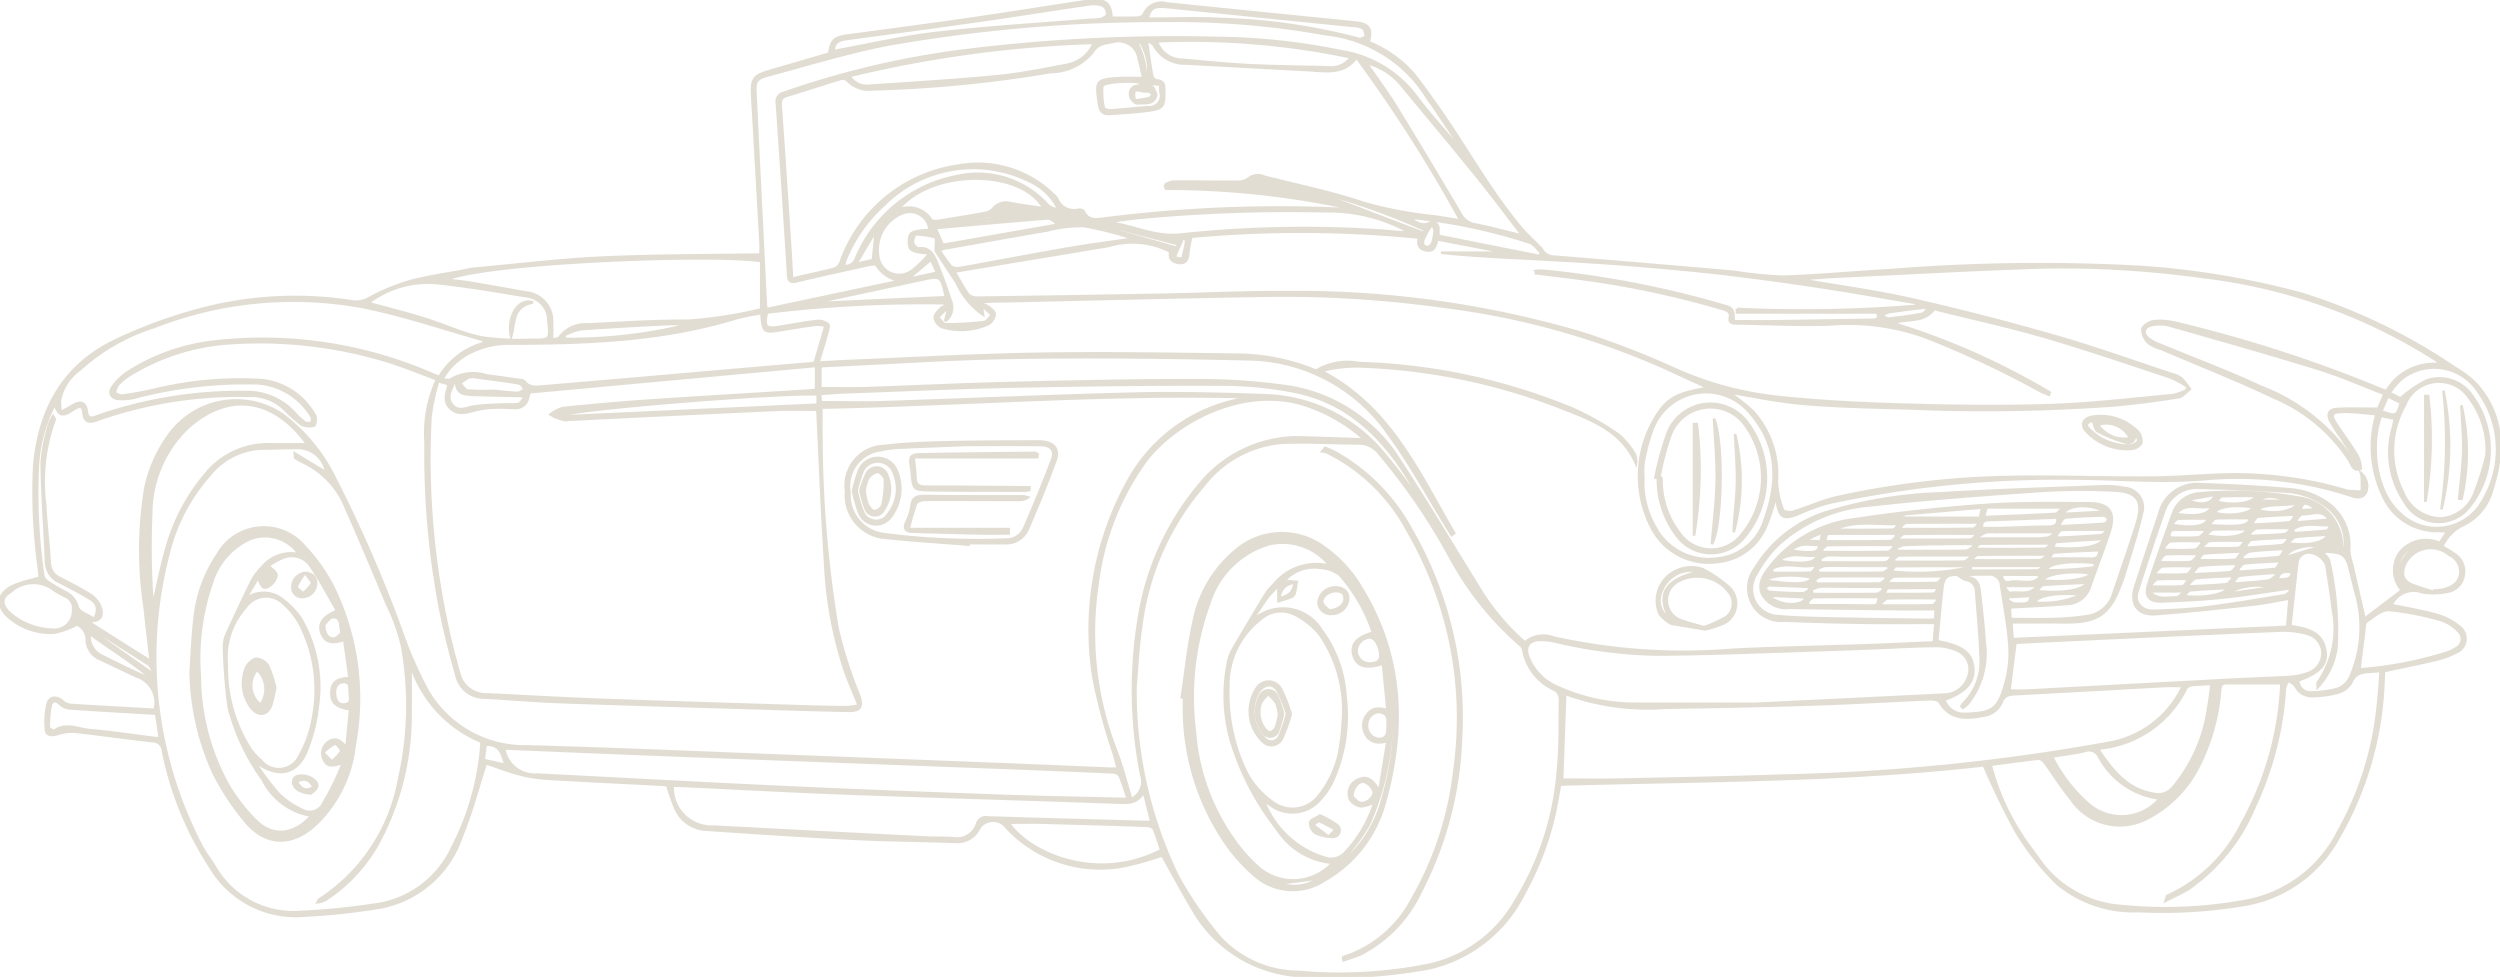 <svg xmlns="http://www.w3.org/2000/svg" xmlns:xlink="http://www.w3.org/1999/xlink" width="145.954" height="57.032" viewBox="0 0 145.954 57.032"><defs><clipPath id="clip-path"><path id="Tracciato_549" data-name="Tracciato 549" d="M0,8.019H145.954V-49.013H0Z" transform="translate(0 49.013)" fill="#e2ddd3" stroke="#e2ddd3" stroke-width="0.15"></path></clipPath></defs><g id="Raggruppa_100" data-name="Raggruppa 100" transform="translate(0 49.013)"><g id="Raggruppa_99" data-name="Raggruppa 99" transform="translate(0 -49.013)" clip-path="url(#clip-path)"><g id="Raggruppa_70" data-name="Raggruppa 70" transform="translate(0 0)"><path id="Tracciato_520" data-name="Tracciato 520" d="M.109,4.808a7.662,7.662,0,0,1,1.152-.362c.122-.036.248-.064.391-.1-.022-.237-.041-.438-.061-.638A32.278,32.278,0,0,1,1.332-2.2C1.615-5.446,3-8.016,5.989-9.473a28.6,28.6,0,0,1,4.724-1.771,21.636,21.636,0,0,1,9.184-.547,1.551,1.551,0,0,0,1-.2,12.57,12.57,0,0,1,2.318-.965c1.034-.285,2.11-.427,3.166-.63a6.5,6.5,0,0,1,.647-.116c2.488-.226,4.973-.531,7.467-.647,3.051-.142,6.111-.126,9.239-.179,0-.185.012-.435,0-.684q-.239-4.275-.484-8.547c-.059-1.025.063-1.21,1.061-1.5q1.721-.5,3.438-1c.1-.783.29-.951,1.091-1.058,2.394-.32,4.787-.635,7.177-.98,2.323-.336,4.638-.716,6.96-1.058.873-.128,1.219.178,1.246,1.005.506,0,1.011.013,1.514-.008a.507.507,0,0,0,.368-.179,1.11,1.11,0,0,1,1.357-.645q5.493.559,10.988,1.107c.8.079,1,.347.788,1.152a6.8,6.8,0,0,1,2.616,1.841c.527.66,1.015,1.351,1.5,2.041,1.64,2.333,3,4.856,4.856,7.04.364.429.824.781,1.166,1.224a.856.856,0,0,0,.7.374q5.226.424,10.449.879a24.767,24.767,0,0,0,2.865.292c2.108-.063,4.212-.271,6.321-.384a108.671,108.671,0,0,1,14.631-.185,48.138,48.138,0,0,1,9.374,1.57A33.8,33.8,0,0,1,142.7-7.887a5.672,5.672,0,0,1,1.268.989c1.571,1.842,1.567,3.941.86,6.111a3.153,3.153,0,0,1-1.738,2.074,2.546,2.546,0,0,0-1.175,1.228c.262.161.5.283.714.445a1.192,1.192,0,0,1,.541,1.223,1.124,1.124,0,0,1-.918.967,4.206,4.206,0,0,1-1.5.043,1.418,1.418,0,0,0-1.8.74c.881.186,1.783.335,2.658.582a3.562,3.562,0,0,1,1.283.667A.863.863,0,0,1,142.7,8.71a4.3,4.3,0,0,1-1.037.394c-1.032.246-2.072.455-3.122.682a.215.215,0,0,0-.03.072c-.013.2-.016.406-.03.607a19.533,19.533,0,0,1-2.641,9.1,7.687,7.687,0,0,1-5.332,3.847,28.466,28.466,0,0,1-6.311.39,6.979,6.979,0,0,1-4.751-1.585,15.423,15.423,0,0,1-2.383-3,43.483,43.483,0,0,1-1.908-3.926c-8.126.927-16.436.892-24.742,1.125-.042.227-.077.41-.109.591a17.541,17.541,0,0,1-2.008,5.8,8.2,8.2,0,0,1-5.521,4.332,30.514,30.514,0,0,1-7.106.465A7.72,7.72,0,0,1,68.9,23.6c-.6-1.014-1.158-2.05-1.717-3.046a18.082,18.082,0,0,1-2.235.625,7.446,7.446,0,0,1-7-2.419.983.983,0,0,0-1.428.166,1.41,1.41,0,0,1-1.429.835c-1.972-.071-3.948-.081-5.919-.18-2.867-.145-5.732-.336-8.6-.531a2.055,2.055,0,0,1-1.8-1.221,13.137,13.137,0,0,1-.478-1.363c-.074-.009-.19-.033-.3-.04-2.26-.118-4.519-.222-6.778-.358a7.874,7.874,0,0,1-1.586-.259c-.687-.185-1.352-.446-1.93-.641-.486,1.5-.848,2.922-1.41,4.265a6.218,6.218,0,0,1-4.729,4.155,39.634,39.634,0,0,1-4.421.478,5.8,5.8,0,0,1-5.521-2.815,19.279,19.279,0,0,1-2.773-6.8.6.6,0,0,0-.612-.57c-1.528-.166-3.049-.391-4.576-.556a2.768,2.768,0,0,0-1,.149c-.3.084-.614.08-.641-.253a4.643,4.643,0,0,1,.1-1.534c.111-.42.56-.432.883-.122a.812.812,0,0,0,.461.2c1.078.077,2.157.13,3.236.192.569.033,1.138.067,1.667.1A1.611,1.611,0,0,0,7.3,10.1c-.687-.322-1.37-.653-2.056-.977A1.257,1.257,0,0,1,4.4,8.016a.982.982,0,0,0-.576-.947,4.956,4.956,0,0,1-1.328.482A3.733,3.733,0,0,1-.132,6.665c-.792-.676-.7-1.4.241-1.857m8.2-15.1A11.663,11.663,0,0,0,3.994-7.811,2.829,2.829,0,0,0,2.829-5.982a6.594,6.594,0,0,0,.044.662c.293-.164.506-.277.712-.4.461-.273.744-.168.813.353.054.391.206.426.546.3A25.451,25.451,0,0,1,14-6.494a3.765,3.765,0,0,1,2.636,1.325,3.571,3.571,0,0,0,.532.463c.09.057.248,0,.376,0-.007-.122.035-.282-.027-.364a4,4,0,0,0-3.089-1.939,25.507,25.507,0,0,0-7.27.839,3.093,3.093,0,0,1-.9.071c-.408-.026-.6-.334-.375-.667a3.108,3.108,0,0,1,.881-.875,11.761,11.761,0,0,1,4.912-1.785A24.858,24.858,0,0,1,24.59-7.538l.383.159a4.383,4.383,0,0,1,2.586-1.975c0-.059,0-.119,0-.178-2.317-.648-4.606-1.434-6.957-1.913A22.251,22.251,0,0,0,8.308-10.29M80.262-2.748c.74.872,1.4,1.807,2.1,2.714C80.689-3.1,78.623-5.749,74.979-6.506a21.524,21.524,0,0,0-4.267-.429c-4.049-.02-8.1.033-12.149.115-3.288.067-6.576.218-9.863.336-.485.016-.97.059-1.494.092.024.219.043.4.054.489,1.269,0,2.5.034,3.726-.006,4.876-.158,9.75-.379,14.627-.5,2.546-.059,5.1.008,7.644.1a9.363,9.363,0,0,1,7.006,3.561m-13.987.2A15.455,15.455,0,0,0,63.41,4.709a18.953,18.953,0,0,0,1.146,9.883c.319.861.542,1.758.82,2.677a1.152,1.152,0,0,0,.579-1.431,25.792,25.792,0,0,1-.094-9.364,15.909,15.909,0,0,1,3.47-7.54,7.421,7.421,0,0,1,6.132-2.782c1.154.038,2.31.074,3.522.114a9.594,9.594,0,0,0-3.017-1.845c-3.63-1.468-7.808.639-9.693,3.035M47.066-5.257c0-.065-.015-.13-.024-.212-.733,0-1.452-.027-2.168,0-3.421.151-6.842.32-10.263.483-.794.037-1.586.107-2.378.1a2.3,2.3,0,0,1-.76-.31,2.261,2.261,0,0,1,.714-.368c1.663-.169,3.329-.321,5-.434,3.184-.215,6.37-.4,9.556-.6a1.649,1.649,0,0,0,.237-.048V-8.025L30.258-6.488c-.008.024-.056.164-.094.306a.729.729,0,0,1-.806.61c-.439-.015-.88-.037-1.317-.01a5.291,5.291,0,0,0-1.088.175c-.474.128-.934.239-1.332-.148-.376-.365-.255-.8-.13-1.233.013-.047.015-.1.027-.17l-.606-.182a14,14,0,0,0-.447,2.081,46.083,46.083,0,0,0,.983,12.23c.191.924.435,1.837.69,2.745a1.616,1.616,0,0,0,1.651,1.236c2.192.1,4.383.235,6.577.314,3.949.144,7.9.259,11.848.383.845.026,1.688.044,2.533.05a5.3,5.3,0,0,0,.721-.1c-.3-.756-.6-1.416-.834-2.1a23.213,23.213,0,0,1-1.128-6.207c-.187-2.915-.3-5.834-.44-8.752M29.09-9.328a5.051,5.051,0,0,0-2.249.5,3.871,3.871,0,0,0-1.7,1.6c.235,0,.418.057.506-.009a2.569,2.569,0,0,1,2.088-.235q.9.119,1.8.251c.148.022.354.024.425.118.278.363.655.308,1.012.278q4.795-.4,9.586-.825,3.051-.264,6.1-.521c.1-.009.194-.023.234-.028l.635-2.164A1.955,1.955,0,0,0,47-10.434c-.685.088-1.368.2-2.051.315-1.037.171-1.081.138-1.162-.981a13.037,13.037,0,0,0-1.417.275c-4.333,1.344-8.8,1.488-13.283,1.5M39.624-10.46c-.488,0-.976-.021-1.464,0-1.649.085-3.3.169-4.945.294a3.548,3.548,0,0,0-.941.354l.059.211a28.758,28.758,0,0,0,7.291-.862M27.165-6.328c-.2,0-.4-.017-.6-.04-.474-.052-.624-.367-.59-.823-.063.045-.1.058-.113.084-.162.431-.492.876-.151,1.325.377.493.862.19,1.342.116a18.25,18.25,0,0,1,2.16-.109c.5-.016.5-.009.746-.488-.96-.022-1.876-.042-2.79-.066m2.812-.337c-.112-.116-.209-.313-.337-.335-.826-.141-1.659-.246-2.491-.356a.927.927,0,0,0-.448,0,2.78,2.78,0,0,0-.506.348c.144.147.275.4.433.42a13.337,13.337,0,0,0,1.538.021c.37.035.872.1,1.373.12.144,0,.292-.14.439-.215m17.089.31c-1.63-.152-14.727.859-15.241,1.292l15.241-.7ZM20.831-11.7c1.139.314,2.231.586,3.3.919,1.109.344,2.177.853,3.306,1.09a15.416,15.416,0,0,0,2.911.141c1.119.019,1.121,0,1-1.117a1.412,1.412,0,0,0-1.216-1.415c-1.713-.28-3.426-.577-5.149-.764A5.709,5.709,0,0,0,20.831-11.7m4.563-1.36c.535.069.97.108,1.4.18q1.621.272,3.238.568a1.67,1.67,0,0,1,1.531,1.769c.01.3,0,.606,0,1,.183-.063.378-.069.441-.162a1.885,1.885,0,0,1,1.642-.742c1.955-.093,3.911-.227,5.867-.214a26.284,26.284,0,0,0,4.262-.661v-2.825c-2.875-.439-16.011.081-18.384,1.083M63.748-29.046a1.517,1.517,0,0,0-.783-.094c-2.088.3-4.17.638-6.258.937-2.64.377-5.284.73-7.927,1.089-.435.058-.781.192-.784.707,2.027-.365,3.988-.826,5.974-1.054,2.984-.341,5.986-.52,8.98-.767a3.773,3.773,0,0,0,.653-.052c.147-.04.369-.177.372-.277a.6.6,0,0,0-.227-.489m15.15,1.3a1.431,1.431,0,0,0-.631-.136q-5.435-.553-10.872-1.1c-.66-.067-.948.07-1.051.689,1.472,0,2.89-.07,4.3.015a35.782,35.782,0,0,1,8.039,1.159c.114.034.271-.08.408-.126-.061-.172-.072-.418-.194-.5m4.159,4.642c-.132-.2-.286-.378-.407-.581a7.934,7.934,0,0,0-5.882-3.7,49.508,49.508,0,0,0-9.372-.789,91.877,91.877,0,0,0-16.321,1.407c-2.326.468-4.608,1.16-6.9,1.78-.7.19-.771.354-.738,1.053q.3,6.194.611,12.39a1.391,1.391,0,0,0,.047.2l7.854-1.666a1.837,1.837,0,0,1-1.434-.895c-.036-.065-.27-.057-.4-.029-1.417.311-2.833.62-4.245.959-.377.09-.5.027-.525-.382q-.307-5.006-.656-10.007a.51.51,0,0,1,.4-.6A51.22,51.22,0,0,1,55.25-26.394a99.408,99.408,0,0,1,15.213-.777,37.563,37.563,0,0,1,7.189.778,6.754,6.754,0,0,1,4.322,2.572c.763,1.038,1.649,1.985,2.48,2.974l.079-.056q-.737-1.1-1.475-2.2M54.509-10.635l.151-.6-.1-.1-.472.468c.157.144.315.413.474.413a18.724,18.724,0,0,0,2.24-.133c.161-.019.294-.273.44-.419l-.463-.434-.1.1c.012.087.024.175.045.317a4.453,4.453,0,0,1-1.531-1.84c-.429-.663-.868-1.322-1.23-1.872,0-.346.061-.768-.01-.791a4.131,4.131,0,0,0-1.16-.175c-.055,0-.184.319-.159.47.022.136.223.358.321.347.692-.087.9.406,1.094.884q.443,1.1.81,2.225a.98.98,0,0,1-.349,1.138m27.977-5.2c.012-.041.024-.081.036-.122a39.242,39.242,0,0,0-6.535-2.295c2,.767,4.184,1.6,6.365,2.431.037.014.088-.008.134-.014m-.058.746a.326.326,0,0,0,.3.119.454.454,0,0,0,.236-.271,3.4,3.4,0,0,0,.128-.69c.007-.084-.071-.176-.137-.323a1.742,1.742,0,0,0-.177.2,5.791,5.791,0,0,0-.318.6.506.506,0,0,0-.033.363m-6.42-10.186c-2.477-.127-4.953-.268-7.431-.4A2.043,2.043,0,0,1,66.7-26.74c-.07-.134-.28-.193-.417-.282.109.747.2,1.417.318,2.081a.412.412,0,0,0,.3.254c.346.033.411.237.4.521,0,.05.006.1.006.151-.009.846-.074.96-.9,1.079-.748.108-1.508.14-2.263.2-.376.03-.575-.1-.639-.522-.22-1.442-.2-1.486,1.226-1.57.4-.024.809,0,1.346,0-.09-.383-.159-.744-.259-1.1a1.189,1.189,0,0,0-1.519-1.01c-.485.084-.873.109-1.166.583a3.217,3.217,0,0,1-2.478,1.176A74.341,74.341,0,0,1,50.275-24.17a1.726,1.726,0,0,1-1.471-.522.446.446,0,0,0-.385-.092c-1.048.317-2.086.666-3.137.977-.335.1-.393.282-.371.6.183,2.561.351,5.121.521,7.682.052.79.094,1.58.142,2.405.862-.2,1.687-.374,2.5-.588a.65.65,0,0,0,.334-.365,8.55,8.55,0,0,1,6.848-5.642,6.311,6.311,0,0,1,5.531,1.642,1.283,1.283,0,0,1,.271.3,1.045,1.045,0,0,0,1.222.631c.1-.019.285.021.315.087.265.576.762.486,1.224.424a81.389,81.389,0,0,1,13.6-.574,2.212,2.212,0,0,0,.659-.034,50.857,50.857,0,0,0-10.669-1.131l-.08-.215a1.394,1.394,0,0,1,.469-.2c1.282-.008,2.565.017,3.846.006a1.024,1.024,0,0,0,.613-.209.87.87,0,0,1,.894-.084c1.941.5,3.919.895,5.813,1.536a23.555,23.555,0,0,0,4.155.785c.46.069.917.147,1.48.239a83.978,83.978,0,0,0-6.073-9.523c-.677.948-1.615.812-2.52.766m2.195-.775a45.327,45.327,0,0,0-11.327-.932A1.562,1.562,0,0,0,68.37-25.9c1.309.121,2.618.254,3.93.318,1.549.077,3.1.085,4.651.128a1.369,1.369,0,0,0,1.252-.593M66.826-23.786c-.191.56-.721.383-1.119.429-.119.014-.364-.264-.39-.433-.056-.369.142-.607.556-.591.02,0,.041-.043.1-.111a.919.919,0,0,0-.292-.12,9.721,9.721,0,0,0-1.208.016c-.279.029-.768.112-.785.228a4.215,4.215,0,0,0,.088,1.289c.01.066.258.142.391.133.738-.049,1.474-.134,2.212-.185a.666.666,0,0,0,.709-.851c-.016-.133-.014-.268-.024-.469l-.619-.047a2.035,2.035,0,0,1,.248.3c.061.133.169.3.131.41m-1.244.27c.308-.048.591-.077.863-.147.076-.02.12-.159.178-.244a.867.867,0,0,0-.235-.137c-.109-.024-.233.013-.342-.014-.52-.126-.564-.087-.464.542m.613-.758a3.026,3.026,0,0,0-.249-2.583c-.028-.057-.171-.056-.261-.081a4.273,4.273,0,0,1,.51,2.665M63.2-26.887a69.686,69.686,0,0,0-14.278,1.936,1.187,1.187,0,0,0,1.148.572c2.475-.172,4.953-.314,7.424-.552,1.357-.13,2.7-.4,4.046-.657a2.126,2.126,0,0,0,1.659-1.3M55.178-19.1a5.5,5.5,0,0,1,5.342,1.7,1.035,1.035,0,0,0,.6.234,3.369,3.369,0,0,0-1.613-1.607A7.368,7.368,0,0,0,50.918-17.4,8.759,8.759,0,0,0,48.684-14.2a2.832,2.832,0,0,0-.083.339.657.657,0,0,0,.709-.446A7.991,7.991,0,0,1,55.178-19.1m-5.862,5.114.98-.213c.061-.6.109-1.091.173-1.719l-1.153,1.932M52.6-13.6a8.093,8.093,0,0,0,1.009-.986c-1.093-.1-1.219-.194-1.206-.74.012-.5.131-.566,1.2-.636a1.156,1.156,0,0,0-1.578-.98A2.314,2.314,0,0,0,50.6-14.439a1.237,1.237,0,0,0,2,.835m-.259.506,1.7-.368c-.138-.3-.258-.557-.355-.763L52.345-13.1m1.6-2.974c.178.4.3.678.432.984l6.556-1.153c.024-.049.048-.1.072-.145-.172-.087-.351-.262-.515-.249-2.167.171-4.332.369-6.544.563m3.288-.567c-.007-.054-.015-.108-.022-.162l-2.441.353.017.126,2.446-.317m-3.163.155c.948-.151,1.9-.308,2.84-.483a.785.785,0,0,0,.4-.235.973.973,0,0,1,.99-.329c.636.126,1.283.2,1.969.31-1.347-2.368-6.636-2.295-8.506.086a1.558,1.558,0,0,1,1.94.592c.048.071.243.078.362.059m17.872-2.078H69.571l2.366.149c0-.05,0-.1.006-.149m4.82,1.512a92.456,92.456,0,0,0-11.081.4c-.4.045-.8.1-1.2.156a1.436,1.436,0,0,0-.25.113c1.414.235,2.6.844,4.024.69a67.963,67.963,0,0,1,11.74-.23c.252.016.5.047.756.065s.5.028.895.05a9.64,9.64,0,0,0-4.879-1.246M68.395-15.5c-.051.129-.085.221-.125.311-.078.176-.164.348-.24.524-.044.1-.076.206-.113.31a3.314,3.314,0,0,0,.439.069,10.234,10.234,0,0,0,.236-1.059c.006-.028-.091-.073-.2-.154m-.343.589c.015-.074.029-.15.044-.225L62.048-16.73c-.009.035-.017.07-.027.1l6.03,1.715m-5.476-1.278a7.931,7.931,0,0,0-2.1.259c-1.978.337-3.954.692-5.93,1.043-.111.02-.218.059-.364.1a7.839,7.839,0,0,0,.654.937.675.675,0,0,0,.529.116c2.091-.371,4.177-.775,6.271-1.139,1.193-.208,2.4-.36,3.593-.536.01-.04.02-.079.03-.119a18.98,18.98,0,0,0-2.684-.661m-9.522,3.156c-1.923.419-3.849.828-5.775,1.243-.061.013-.12.034-.18.051,0,.016.006.031.008.048l7.437-.341a.08.08,0,0,0,.006-.038c-.276-1.236-.275-1.229-1.5-.962m32.465-6.092c-1.432-1.77-2.9-3.513-4.346-5.269a3.841,3.841,0,0,0-2.064-1.315c.609.884,1.2,1.674,1.72,2.513,1.28,2.082,2.53,4.181,3.778,6.281a1.147,1.147,0,0,0,.833.631c.905.172,1.8.421,2.792.662-.941-1.219-1.8-2.381-2.712-3.5m3.1,3.893A32.445,32.445,0,0,0,81.465-16.7c.433.131.748.607,1.327.332.249-.12.54.022.52.408-.006.115,0,.229,0,.342L89.2-14.445c.035-.064.071-.128.107-.191-.227-.2-.42-.514-.684-.6m11.6,1.869c-1.862-.215-3.729-.39-5.6-.539-1.851-.148-3.706-.254-5.561-.354s-3.732-.172-5.6-.377h3.344c.006-.028.012-.057.019-.085l-3.578-.692c-.1.4-.184.738-.664.636-.419-.088-.5-.344-.407-.739a69.669,69.669,0,0,0-13.3-.049c-.064.351-.142.661-.172.974-.034.348-.13.605-.545.553s-.6-.276-.495-.66a4.873,4.873,0,0,0-3.6-.334c-2.974.5-5.95.988-9.012,1.5.312.524.535.958.82,1.346a.712.712,0,0,0,.521.179q5.4-.073,10.792-.172c2.449-.044,4.9-.169,7.347-.151A59.028,59.028,0,0,1,91.671-9.95a51.524,51.524,0,0,1,5.512,2.138,19.793,19.793,0,0,0,5.839,1.585c2.463.269,4.947.39,7.425.462,2.853.083,5.713.123,8.565.03,2.392-.077,4.779-.365,7.166-.582a3.5,3.5,0,0,0,.819-.29c.012-.073.024-.145.036-.219a6.578,6.578,0,0,0-1.013-.539c-2.449-.809-4.891-1.649-7.367-2.368-2.12-.616-4.282-1.084-6.4-1.613-.619.84-1.55.52-2.4.824A41.8,41.8,0,0,1,119-6.473l-.052.135c-.175-.077-.356-.138-.522-.232a57.422,57.422,0,0,0-6.731-3.152,13.3,13.3,0,0,0-5.556-.724c-1.816.061-3.637-.033-5.456-.062-.219,0-.421-.043-.358-.344s-.118-.407-.372-.483A54.4,54.4,0,0,0,91.691-13.1c-.9-.119-1.8-.222-2.695-.333,0-.044,0-.087,0-.131a2.306,2.306,0,0,1,.378-.022,57.419,57.419,0,0,1,10.77,2.09c.426.128.382.393.413.865.834,0,1.64.009,2.446,0,1.875-.024,3.749-.062,5.624-.084.315,0,.447-.1.293-.431h-8.183c0-.069,0-.137,0-.206A81.48,81.48,0,0,0,111.2-11.53c.006-.055.01-.111.015-.166-1.827-.307-3.649-.636-5.481-.916s-3.676-.536-5.52-.751m11.736,1.9c-.894.112-1.619.192-2.34.3a1.491,1.491,0,0,0-.42.213c.144.056.3.171.433.157.648-.067,1.3-.152,1.936-.275.135-.026.236-.232.391-.394m32.39,11.2a5.744,5.744,0,0,0-.333-6.274,3.058,3.058,0,0,0-4.408-.774,3.73,3.73,0,0,0-.431.427c-.111.123-.2.265-.322.435l.63.32a7.306,7.306,0,0,1,1.536-1.048,2.3,2.3,0,0,1,2.617.851,5.331,5.331,0,0,1-.29,6.714,2.281,2.281,0,0,1-3.639-.5,5.122,5.122,0,0,1-.666-4.31c.038-.158.071-.319.114-.515l-.806-.176c-.559,1.394-.468,4.246,1.061,5.648a3.077,3.077,0,0,0,4.936-.8M135.782-5.51c.769-.043,1.543-.012,2.395-.012.076-.179.2-.484.363-.867-1.3-.5-2.553-1.057-3.852-1.458-2.9-.895-5.818-1.72-8.735-2.548a2.245,2.245,0,0,0-1-.01c-.457.087-.552.468-.2.771a2.549,2.549,0,0,0,.705.377c1.961.815,3.957,1.55,5.877,2.451a11.324,11.324,0,0,1,5.244,4.081l.118-.088c-.212-.317-.425-.632-.635-.95A11.783,11.783,0,0,1,135.4-4.78c-.23-.438-.1-.7.381-.73m2.573.135c.9.311.9.311,1.144-.5l-.761-.375c-.135.31-.258.589-.383.874m1.256,4.7A2.452,2.452,0,0,0,141.794.883,2.271,2.271,0,0,0,143.838-.7a16.261,16.261,0,0,0,.667-2.121,5.023,5.023,0,0,0-1.026-3.35,2.12,2.12,0,0,0-3.743.439,5.357,5.357,0,0,0-.126,5.052m.533,5.426a11.651,11.651,0,0,0,1.281.411c.008-.024.017-.048.026-.072a3.241,3.241,0,0,0,.5-.049c.476-.12.9-.32,1.007-.866a1.067,1.067,0,0,0-.624-1.157,1.661,1.661,0,0,0-2.623.61c-.193.543-.087.891.432,1.123m.42-2.28a1.381,1.381,0,0,0-1.2,1.692,2,2,0,0,1,1.2-1.692m-1,2.616a1.783,1.783,0,0,1-.14-2.193,1.962,1.962,0,0,1,2.346-.575c.134-.2.271-.406.453-.677-.212-.01-.368-.026-.524-.026a3.433,3.433,0,0,1-3.217-1.994,6.716,6.716,0,0,1-.4-4.827c-.657-.05-1.306-.144-1.953-.135-.691.009-.755.172-.378.744.4.605.833,1.189,1.208,1.809a1.681,1.681,0,0,1,.2.768c-.433.186-.52-.24-.668-.484a9.86,9.86,0,0,0-4.458-3.7c-2.147-1.016-4.361-1.887-6.546-2.821a2.122,2.122,0,0,1-.724-.337,1.132,1.132,0,0,1-.356-.8c.036-.2.419-.438.671-.467a3.644,3.644,0,0,1,1.3.1A78.993,78.993,0,0,1,138.3-6.681c.106.045.218.08.354.13a3.217,3.217,0,0,1,3.208-1.559c-.191-.151-.278-.234-.378-.3a32.239,32.239,0,0,0-13.577-4.81,59.717,59.717,0,0,0-9.347-.557c-3.964.128-7.925.349-11.889.536-.707.033-1.413.094-2.12.143,0,.016,0,.033,0,.049,2.126.37,4.27.654,6.373,1.129,2.814.634,5.611,1.359,8.385,2.154,2.314.663,4.585,1.482,6.873,2.236a1.352,1.352,0,0,1,.5.228,4.9,4.9,0,0,1,.5.63c-.216.163-.417.434-.653.471-1.266.2-2.539.374-3.815.482a104.664,104.664,0,0,1-11.855.177c-2.075-.059-4.153-.094-6.219-.268-1.538-.128-3.06-.46-4.389-.669a10.733,10.733,0,0,1,1.424,1.108,5.5,5.5,0,0,1,1.392,4.105,5.459,5.459,0,0,0,.355,1.649c.03.094.407.166.583.113.885-.27,1.738-.675,2.638-.868a51.13,51.13,0,0,1,9.492-1.159c2.851-.069,5.706.038,8.56.029,1.3,0,2.6-.1,3.9-.161a23.035,23.035,0,0,1,7.707.909.436.436,0,0,0,.1.029c.273.017.546.031.819.045,0-.275.007-.55,0-.825a1.609,1.609,0,0,0-.058-.272,1.023,1.023,0,0,1,.306,1.125c-.216.394-.572.308-.894.2a21.193,21.193,0,0,0-8.5-.966c-2.52.226-5.026-.019-7.537-.029A63.4,63.4,0,0,0,106.047-.014a12.124,12.124,0,0,0-1.708.624c-.888.354-1.1.246-1.268-.684-.01-.057-.034-.112-.073-.237-.175.534-.289,1-.479,1.441a3.431,3.431,0,0,1-2.906,2.293A3.753,3.753,0,0,1,95.86,1.608a6.571,6.571,0,0,1,.5-7.182c.591-.669,1.064-.881,2.689-1.172C98.071-7.192,97.194-7.6,96.314-8A45.717,45.717,0,0,0,83.62-11.482a67.208,67.208,0,0,0-10.4-.641c-5.078.079-10.154.215-15.232.325a14.442,14.442,0,0,0-1.683.079,2.076,2.076,0,0,1,.585.159c.211.13.5.323.52.514a.783.783,0,0,1-.407.592,3.86,3.86,0,0,1-2.673.159.752.752,0,0,1-.425-.538c-.02-.169.193-.391.347-.548.1-.1.282-.136.413-.3a75.2,75.2,0,0,0-10.557.541c-.189.826-.067.968.689.844.733-.12,1.463-.262,2.2-.348a.921.921,0,0,1,.677.185c.092.09-.023.415-.08.626-.141.511-.3,1.015-.482,1.614.837-.043,1.539-.086,2.243-.114,3.561-.143,7.12-.347,10.682-.4,3.8-.059,7.6,0,11.4.052a12.27,12.27,0,0,1,4.506.845c.09.036.229.094.28.056a3.515,3.515,0,0,1,2.435-.411A35.364,35.364,0,0,1,91.074-5.556,16.182,16.182,0,0,1,93.8-4.029a4.314,4.314,0,0,1,.961,1.146.983.983,0,0,1,.081.547c-.851-1.94-2.675-2.577-4.407-3.255A35.488,35.488,0,0,0,78.589-8a8.278,8.278,0,0,0-2.128.271c4.017,2.054,5.7,5.916,7.772,9.468l-.147.112c-.094-.152-.187-.3-.282-.455-1.138-1.835-2.163-3.753-3.442-5.483A10.124,10.124,0,0,0,72.2-8.414c-4.521-.108-9.045-.155-13.564-.088-3.712.054-7.42.311-11.131.479-.081,0-.164.019-.279.033v1.265c.908,0,1.778.024,2.648,0,2.666-.087,5.332-.223,8-.289,3.665-.09,7.331-.178,11-.176a37.657,37.657,0,0,1,5.506.347,9.344,9.344,0,0,1,6.651,4.293c1.584,2.431,3.072,4.926,4.6,7.392a13.566,13.566,0,0,0,2.729,3.28,1.631,1.631,0,0,1,1.66-.291,35.022,35.022,0,0,0,10.471.717c2.53-.128,5.064-.168,7.6-.256,1.365-.048,2.729-.114,4.147-.175.027-.369.052-.711.084-1.143-1.371,0-2.686.016-4,0-1.6-.024-3.209-.062-4.812-.129a1.907,1.907,0,0,1-1.707-3.068A7.481,7.481,0,0,1,106.365.4,25.344,25.344,0,0,1,112.6-.583c3.2-.2,6.41-.293,9.616-.418a4.99,4.99,0,0,1,1.107.1A1.143,1.143,0,0,1,124.386.58c-.286,1.245-.7,2.46-1.066,3.686-.054.177-.128.349-.193.522-.631,1.683-1.344,2.165-3.16,2.156-1.045-.006-2.089,0-3.207,0,.028.367.05.654.074.984l16.033-.721c.043-.549.084-1.062.13-1.65-.751.127-1.452.282-2.161.358-1.9.206-3.791.415-5.692.552-1.015.073-1.477-.621-1.16-1.589.461-1.409.918-2.819,1.394-4.224a2.275,2.275,0,0,1,2.463-1.769c1.8.056,3.608.15,5.4.314a4.453,4.453,0,0,1,1.7.592,3.038,3.038,0,0,1,1.535,2.928,3.843,3.843,0,0,0,.184.873c.23,1.014.463,2.028.718,3.143.742-.566,1.458-1.109,2.17-1.65m-43.47-3.5a3.547,3.547,0,0,0,3.526,1.633A3.205,3.205,0,0,0,102.37.908c.778-2.156.773-4.255-.8-6.1A3.332,3.332,0,0,0,95.8-4.3a10.859,10.859,0,0,0-.515,1.946,3.814,3.814,0,0,0-.009.808,5.143,5.143,0,0,0,.816,3.125m16.75,9.874a1.2,1.2,0,0,0,1.214.837c1.6-.045,1.937-.262,2.362-1.8a6.514,6.514,0,0,0,.234-2.142c-.084-1.192-.315-2.373-.49-3.557a.678.678,0,0,0-.719-.643c-.6,0-1.2.017-1.8.028l.013.01-.047-.009h0l.012-.01,0,0c-.6-.014-.81.131-.888.77-.127,1.034-.2,2.076-.3,3.11,1.475.269,2.037.7,2.1,1.571.059.847-.456,1.411-1.685,1.843m12.235,5.5a1.122,1.122,0,0,0,1.119-.391,9.213,9.213,0,0,0,2.043-4.6c.084-.445.13-.9.206-1.427-.444.023-.812.028-1.176.069a.457.457,0,0,0-.315.194,6.28,6.28,0,0,1-5,3.494c-.027,0-.05.035-.119.085.818,1.2,1.674,2.325,3.246,2.575m-4.037-2.505c-.6.144-1.219.212-1.92.327a9.11,9.11,0,0,0,2.1,2.738,2.931,2.931,0,0,0,4.146-.226c-.013-.024-.023-.07-.038-.072a4.674,4.674,0,0,1-3.464-2.438.648.648,0,0,0-.823-.329m6.115,1.316a10.01,10.01,0,0,0,1.556-5.163,14.531,14.531,0,0,1-1.556,5.163m1.772-5.446c1.349-.071,2.7-.112,4.047-.192a3.783,3.783,0,0,0,1.084-.218,1.257,1.257,0,0,0,.855-1.153,1.188,1.188,0,0,0-.856-1.137,5.08,5.08,0,0,0-1.541-.2c-4.435.183-8.869.392-13.3.6-.756.035-1.512.076-2.228.111-.123.969-.237,1.866-.356,2.792.312,0,.69.017,1.067,0q5.615-.3,11.231-.6m4.815-9.7c-.114-.012-.253.22-.379.341l.1.14,1.854-.158c-.482-.681-1.075-.273-1.576-.322m.787-.283c-.586-.47-.787-.454-.9.061l.9-.061m-3.444,0c.782.368,2.247.131,2.33-.353-.808.177-1.62-.023-2.33.353m1.727-.492c-.705-.334-1.4-.312-1.562,0Zm0,2.147c-.684.037-1.371.059-2.051.126-.114.012-.209.214-.313.329l.077.129c.684-.047,1.368-.079,2.049-.151.115-.013.213-.2.319-.3l-.08-.129m.319-.566c-.761,0-1.4-.02-2.032.013-.156.008-.3.189-.454.289.031.054.064.107.1.161.653-.031,1.308-.045,1.957-.109.141-.014.264-.209.432-.353M129.8,3.3c.122-.007.232-.249.444-.495-.86.041-1.548.055-2.231.121-.127.013-.233.233-.38.392.8,0,1.485.019,2.167-.019m-2.427.711.073.128c.695-.036,1.391-.055,2.083-.122.137-.014.256-.218.383-.334-.029-.052-.058-.1-.088-.157-.683.031-1.368.043-2.048.112-.145.015-.269.243-.4.374M130.014,2.6c.128-.007.243-.237.42-.422-.8,0-1.455-.024-2.1.017-.156.009-.3.239-.508.421.831,0,1.513.02,2.191-.016m.495-1.088c-.683,0-1.321-.015-1.957.014-.129.006-.25.179-.456.337,1.181.244,2.312.069,2.413-.351m2.05,1.146c-.618.043-1.238.066-1.852.14-.173.02-.329.184-.493.283l.077.207c.7-.047,1.4-.078,2.088-.156.111-.013.2-.239.3-.367-.038-.035-.076-.071-.114-.107m-2.2.845c-.136.015-.254.219-.379.335l.077.151c.7-.05,1.394-.084,2.086-.165.108-.013.192-.242.348-.454-.8.044-1.467.063-2.132.133m1.8.548c-.695.054-1.392.091-2.083.175-.126.015-.229.215-.342.332l.112.127c.635-.055,1.274-.092,1.906-.178.168-.023.315-.2.471-.3-.021-.052-.043-.1-.064-.156m-2.6,1.2,2.318-.335c-.641-.275-2.107-.051-2.318.335m.12-.88-.087-.13c-.685.037-1.373.054-2.055.127-.157.016-.293.223-.439.343l.069.138c.709-.038,1.42-.058,2.125-.129.14-.015.259-.228.387-.349m-2.5.705c-.107.01-.2.2-.336.34,1.1.135,2.355-.078,2.555-.476-.768.043-1.5.071-2.219.136m-.294.056h-2.084c.526.571,1.087.333,1.577.361.131.007.275-.189.507-.361m-1.9-.272c.579,0,1.159.022,1.736-.017.126-.009.237-.24.413-.431-.7,0-1.272-.021-1.835.015-.134.008-.256.208-.384.32l.07.113m.248-.7c.582,0,1.167.027,1.745-.02.14-.01.261-.262.458-.476-.71,0-1.281-.026-1.848.016-.156.012-.3.227-.446.349l.09.13m.262-.718c.569,0,1.139.024,1.7-.016.149-.012.283-.225.424-.344-.023-.042-.047-.084-.071-.126-.593,0-1.189-.022-1.78.017-.132.009-.249.237-.372.364l.1.1m.261-.712c.57,0,1.141.026,1.708-.017.148-.012.279-.237.419-.365L127.8,2.2c-.582,0-1.165-.024-1.742.017-.145.012-.275.239-.412.367.033.045.065.091.1.137M126,2c.554,0,1.109.024,1.659-.015.152-.01.291-.211.436-.323l-.107-.13c-.538,0-1.076.012-1.614,0-.327-.009-.411.149-.375.474M128.237.887c-.611,0-1.178-.019-1.742.014-.119.006-.228.193-.4.349,1.283.221,2.012.1,2.141-.363m.213-.731c-.695.236-1.461-.287-2.076.454,1.186.2,1.939.064,2.076-.454m.187-.654-1.615.285c.789.384,1.492.251,1.615-.285m-.36,1.772c1.921.119,2.307.047,2.438-.412-.675,0-1.349-.015-2.021.015-.116,0-.223.206-.417.4M130.85.225c-1.09-.178-2.11-.024-2.2.33.816.24,2.135.042,2.2-.33m.18-.657c-.667,0-1.317-.013-1.967.014-.1,0-.2.182-.34.313.916.268,2.174.1,2.306-.327m-.184,1.549.074.127c.687-.041,1.374-.067,2.058-.136.115-.012.212-.207.316-.318-.027-.044-.052-.088-.078-.133-.684.036-1.371.056-2.051.121-.116.012-.214.22-.32.339m2.363.386c.012.079.024.159.036.239.642-.044,1.286-.077,1.926-.148.093-.009.165-.207.248-.319-.787.027-1.564-.2-2.21.228m.165.454c-.147.016-.272.2-.482.369,1.161.192,2.252-.051,2.33-.5-.621.041-1.238.062-1.848.134m-.586,1.181,2-.611c-.7-.173-1.877.092-2,.611m-.483,1.35c.326-.157.781.1.842-.5-.368.029-.755-.113-.842.5m.645.481c-1.3.182-2.6.4-3.907.533-1.155.121-2.319.175-3.482.218-.774.029-1.033-.313-.791-1.047.443-1.344.915-2.679,1.4-4.007a1.742,1.742,0,0,1,1.579-1.249,21.665,21.665,0,0,1,5.849.253,2.907,2.907,0,0,1,2.474,2.855.349.349,0,0,0,.135.234,2.683,2.683,0,0,0-.973-2.524,4.3,4.3,0,0,0-2.526-.93c-1.646-.122-3.3-.18-4.95-.218a2.023,2.023,0,0,0-2.1,1.439q-.81,2.314-1.546,4.653c-.19.6.262,1.114.967,1.091,1.029-.033,2.06-.078,3.08-.206,1.522-.19,3.036-.45,4.551-.7.133-.021.243-.177.364-.271l-.122-.126m2.292-2.15c-.116-.006-.234,0-.328,0,.155.211.375.377.4.571a17.9,17.9,0,0,1,.425,5.027,4.121,4.121,0,0,1-1.094,2.313c0-.156-.026-.235,0-.27a5.461,5.461,0,0,0,.881-4.245c-.092-.872-.242-1.738-.377-2.605a1.176,1.176,0,0,0-1.005-.747.682.682,0,0,0-.695.67c-.142,1.2-.271,2.406-.407,3.629,1.018.155,1.932.369,2.06,1.521.085.761-.4,1.232-1.591,1.653a.7.7,0,0,0,.749.7,5.873,5.873,0,0,0,1.591-.222,1.374,1.374,0,0,0,.688-.673,7.177,7.177,0,0,0,.287-5.045c-.1-.411-.2-.818-.3-1.226-.209-.846-.4-1-1.286-1.05M122.172.711c-.754.017-1.509.044-2.259.114-.128.013-.234.249-.349.382l.081.129c.848-.044,1.7-.081,2.543-.144a.34.34,0,0,0,.218-.253.333.333,0,0,0-.234-.228m.008-.219c-.676-.492-2.2-.432-2.36.123l2.36-.123M102.665,5.169c.635.047,1.272.079,1.908.081.138,0,.279-.14.419-.214-.029-.054-.057-.107-.085-.159-.752-.034-1.5-.074-2.255-.093-.1,0-.2.111-.3.17.1.074.2.207.312.215m-.058.216c.586.617,1.978.68,2.163.1l-2.163-.1m15.654-1.47c.128,0,.255-.15.442-.269h-4.32c0,.093.008.186.012.279,1.289,0,2.579.007,3.867-.01m-2.046.249c-.006.375.2.488.488.426.56-.121,1.229.213,1.7-.256l-.07-.17Zm2.222-.849c.142,0,.282-.187.476-.327-1.457,0-2.781-.007-4.105.013-.12,0-.236.171-.436.327,1.478,0,2.772.009,4.066-.013m-3.489-.96c-.106,0-.208.182-.348.311,1.448,0,2.773.009,4.1-.013.134,0,.263-.2.406-.311-1.441,0-2.8-.007-4.155.013m4.451-.682h-3.656a1.674,1.674,0,0,0-.5.03,2.067,2.067,0,0,0-.436.268c.024.028.05.055.074.081,1.025,0,2.049,0,3.074,0a5.356,5.356,0,0,0,.908-.047c.155-.027.289-.172.539-.333m-4.849.858c-.021-.055-.041-.109-.061-.164-.428,0-.856-.006-1.283,0-.909.015-1.819.028-2.726.064a1.442,1.442,0,0,0-.458.194l.083.156c1.328,0,2.655.008,3.982-.012.156,0,.31-.156.464-.24m-.255.5c-1.359,0-2.718-.007-4.076.012-.125,0-.247.163-.37.25.034.041.068.083.1.125,1.344,0,2.687.008,4.03-.012.131,0,.261-.176.39-.269l-.073-.106m-.179.628c-1.359,0-2.719-.006-4.078.012-.106,0-.209.165-.284.313a14.216,14.216,0,0,0,4.369-.2l-.007-.128m-4.183.619c-.134,0-.263.171-.394.263.027.043.052.085.078.128.922,0,1.843.01,2.765-.015.116,0,.228-.2.431-.387-1.064,0-1.971-.012-2.879.012m-4.3-.824h2.919a7.04,7.04,0,0,0,.859-.013c.116-.015.219-.155.327-.239l-.08-.155q-1.436,0-2.874,0a6.683,6.683,0,0,0-.808-.006,1.292,1.292,0,0,0-.41.229l.066.184m-.218.4c.028.071.057.142.085.212,1.229,0,2.458.007,3.686-.009.141,0,.28-.142.421-.218-.021-.063-.042-.125-.064-.187-.649,0-1.3,0-1.95,0-.574,0-1.148-.021-1.721,0a1.408,1.408,0,0,0-.457.2m4.1,1.1c-.044,0-.086.161-.179.344,1.005,0,1.913.012,2.821-.012.133,0,.262-.168.314-.343-.986,0-1.971,0-2.956.01m-.08-.527-.076-.168c-1.222,0-2.445-.006-3.667.009-.143,0-.284.128-.426.2l.091.226c1.231,0,2.461.008,3.692-.012.129,0,.257-.164.385-.251m-.226.441c-.593,0-1.188,0-1.783,0-.621,0-1.244-.024-1.865-.006a1.569,1.569,0,0,0-.484.2c.023.079.045.159.069.239,1.242,0,2.484.006,3.726-.009.133,0,.263-.134.394-.206-.019-.072-.037-.144-.057-.216m-3.981.605c-.123,0-.244.18-.365.278.022.065.043.131.065.2.618,0,1.236,0,1.852,0s1.217.015,1.826.015c.32,0,.32-.008.426-.5-1.282,0-2.544-.008-3.8.013m-.148-1.145c-1.011-.227-2.465-.142-2.646.185,1.768.261,2.556.2,2.646-.185M102.8,4.061c.745,0,1.491.012,2.234-.014.106,0,.2-.192.307-.294l-.094-.136c-.809.172-1.681-.239-2.46.2,0,.083.008.165.013.249m2.623-1.044c-.717.148-1.492-.269-2.254.33,1.453.234,2.174.136,2.254-.33m.141-.6c-.552.044-1.136-.214-1.666.344,1.394.168,1.567.134,1.666-.344m-.659-.236.719.037c.031-.162.059-.3.1-.532l-.831.383c0,.037.006.074.008.112m.79.5.067.161c1.259,0,2.519.008,3.778-.013.127,0,.251-.179.376-.275l-.076-.135c-1.263,0-2.524-.007-3.785.012-.121,0-.241.163-.361.25m3.99-.478c.125,0,.246-.178.368-.273-.024-.056-.05-.112-.076-.166q-1.1,0-2.2,0c-.49,0-.979,0-1.468,0-.342,0-.342.01-.42.448,1.3,0,2.551.008,3.8-.013m.156-.667c.119,0,.234-.173.311-.344-1.271.067-2.539-.25-3.735.356,1.141,0,2.283.008,3.425-.012m.221.593c1.536,0,2.93.007,4.324-.013.109,0,.216-.185.4-.35-1.529,0-2.907-.008-4.283.014-.127,0-.25.193-.439.349m.317-.628c1.381,0,2.762.01,4.144-.017.132,0,.259-.242.385-.368-1.484,0-2.881-.006-4.277.012-.121,0-.24.165-.36.254l.108.12m.081-.659h4.462l.135-.6-4.611.394.014.2m4.593.606c.337,0,.681.008,1.022,0,.959-.027,1.918-.074,2.878-.086.357,0,.532-.127.5-.531-1.34.051-2.651.107-3.961.145-.3.008-.5.072-.442.472M119.334.61c.127-.007.242-.2.442-.376h-4.462L115.153.8c1.424-.058,2.8-.108,4.181-.186m.374.937c-.116,0-.226.211-.339.323.036.045.071.091.107.135.837-.047,1.676-.079,2.511-.152.14-.013.263-.206.4-.321-.945,0-1.813-.013-2.681.015m-.35.707c-.059,0-.1.186-.182.335,1.531.144,2.785-.043,2.957-.518-.952.058-1.864.109-2.775.183m-.087.61c-.114.009-.212.215-.343.356.926,0,1.712-.01,2.5.006.32.006.465-.123.476-.495-.88.04-1.756.067-2.629.133m2.332.6c-1.538-.13-2.674.022-2.8.439a20.688,20.688,0,0,0,2.85-.176Zm-3.009,1.026c1.2.154,2.643-.052,2.816-.39-.99-.219-2.689,0-2.816.39m.037.269c-.123.009-.233.2-.411.356,1.442.166,2.782-.042,2.933-.488-.881.042-1.7.067-2.523.131m-.507,1.031a5.436,5.436,0,0,0,2.745-.465c-1.4-.152-2.624.051-2.745.465m.164-.976h-1.826l-.079.126c.1.1.228.31.3.293.5-.119,1.119.206,1.6-.419m-1.686.652c-.023.055-.048.109-.071.165.14.076.276.212.419.218.8.037.89-.013.948-.451l-1.3.069m-4.138.193-.088-.129c-.94,0-1.88-.013-2.819.013-.14,0-.273.19-.411.291.021.042.041.084.062.125.984,0,1.97.009,2.954-.013.1,0,.2-.186.3-.286m-1.549.52c-2.364-.027-4.729-.044-7.092-.092a1.58,1.58,0,0,1-1.594-.78c-.287-.641.086-1.164.467-1.657A7.377,7.377,0,0,1,107.63.926c2.515-.386,5.055-.65,7.593-.831,2.019-.143,4.052-.108,6.078-.1,1.2.006,1.556.527,1.189,1.666-.346,1.074-.771,2.122-1.136,3.191a1.443,1.443,0,0,1-1.367,1.022c-1.009.083-2.021.125-3.031.184-.081,0-.162.014-.293.024.019.233.034.441.052.674.861,0,1.685.021,2.506-.006a15.35,15.35,0,0,0,1.962-.166,1.848,1.848,0,0,0,1.528-1.318c.467-1.389.961-2.769,1.391-4.169.369-1.2.021-1.772-1.236-1.841a36.077,36.077,0,0,0-4.4.021c-3.315.227-6.633.468-9.935.839A9.063,9.063,0,0,0,103.2,2.369a7.165,7.165,0,0,0-1.33,1.759,1.589,1.589,0,0,0,1.335,2.459c1.108.1,2.225.111,3.338.135,1.79.038,3.58.056,5.37.08.115,0,.23-.013.4-.022.01-.223.017-.389.028-.605-.492,0-.96,0-1.428,0m31.3,2.531a2.121,2.121,0,0,0,.495-.242.612.612,0,0,0,.129-1.024,2.366,2.366,0,0,0-.959-.614,17.031,17.031,0,0,0-3.058-.605c-.432-.03-.922.4-1.332.687-.133.093-.109.419-.138.64-.094.707-.18,1.416-.272,2.146a22.667,22.667,0,0,0,5.136-.987m-24.75,10.811c.287.436.613.848.915,1.276a6.416,6.416,0,0,0,4.828,2.716,25.82,25.82,0,0,0,7.465-.348,7.572,7.572,0,0,0,5.162-3.988,18.717,18.717,0,0,0,2.341-7.583c.066-.583.1-1.169.145-1.807-.286.023-.471.038-.656.051-.458.031-.847.087-1.06.633a1.344,1.344,0,0,1-.823.593,6.217,6.217,0,0,1-1.45.193,1.053,1.053,0,0,1-.987-.595c-.084-.137-.272-.211-.413-.314a1.477,1.477,0,0,0-.2.458,18.928,18.928,0,0,1-1.754,6.877,10.928,10.928,0,0,1-3.879,4.828c-.382.246-.808.422-1.335.694.073-.206.077-.273.1-.285a8.965,8.965,0,0,0,4.347-4.223,18.284,18.284,0,0,0,2.305-7.949c.007-.114,0-.229,0-.246-1.091,0-2.149,0-3.207,0-.341,0-.342.228-.368.476a11.829,11.829,0,0,1-1.251,4.405,6.877,6.877,0,0,1-3.077,3.057,3.415,3.415,0,0,1-4.364-1.164c-.56-.671-1.019-1.425-1.538-2.132-.084-.113-.254-.248-.369-.236-.918.1-1.833.229-2.79.356a13.709,13.709,0,0,0,1.911,4.255M93.725,16.131c3.259-.07,6.519-.125,9.777-.241a119.719,119.719,0,0,0,18.927-1.906,5.869,5.869,0,0,0,4.054-2.774c.094-.155.172-.319.3-.549-.379,0-.689-.015-1,0-2.95.159-5.9.328-8.85.481-.349.019-.591.084-.737.453a1.3,1.3,0,0,1-1.043.795c-1,.186-1.958.272-2.589-.8-.073-.123-.382-.162-.577-.154-2.226.092-4.45.228-6.677.3q-4.351.138-8.707.192a14.038,14.038,0,0,1-5.891-.806c-.062,1.713-.122,3.373-.182,5.008,1.041,0,2.119.019,3.2,0M94.869,11.7h7c3.7-.179,7.359-.353,11.017-.538a1.487,1.487,0,0,0,1.357-1.046,1.2,1.2,0,0,0-.46-1.432,2.953,2.953,0,0,0-1.333-.357c-1.28,0-2.56.091-3.841.136q-3.9.14-7.792.266c-1.551.048-3.1.086-4.653.1a27.824,27.824,0,0,1-6.017-.758,3.924,3.924,0,0,0-.952-.1c-.6.023-.852.4-.649.963a3.155,3.155,0,0,0,1.8,1.818,10.868,10.868,0,0,0,4.522.948M68.1,21.767a21.993,21.993,0,0,0,2.459,3.573,6.3,6.3,0,0,0,4.563,2.013,26.621,26.621,0,0,0,7.662-.419,7.721,7.721,0,0,0,5.024-3.727,16.894,16.894,0,0,0,2.47-7.526c.147-1.421.112-2.861.128-4.294a.671.671,0,0,0-.291-.495,3.125,3.125,0,0,1-1.854-2.368.5.5,0,0,0-.194-.271,18.152,18.152,0,0,1-4.034-5.029,36.073,36.073,0,0,0-4.187-6.136A1.476,1.476,0,0,0,78.692-3.5c-1.551,0-3.106-.113-4.651-.028a6.459,6.459,0,0,0-4.436,2.488,15.461,15.461,0,0,0-3.64,8.157c-.186,1.181-.232,2.383-.34,3.575A24.7,24.7,0,0,0,68.1,21.767m-.974-1.525c-.141-.413-.264-.846-.443-1.254-.043-.1-.269-.163-.413-.168q-3.061-.1-6.124-.18c-.648-.016-1.3,0-1.939,0,1.25,1.827,5.183,3.526,8.919,1.606M40.939,18.868q6.243.332,12.49.641c.521.026,1.047,0,1.569.045A1.238,1.238,0,0,0,56.38,18.7a.526.526,0,0,1,.613-.365c3.054.1,6.109.179,9.163.265.116,0,.232,0,.4,0-.147-.575-.28-1.1-.446-1.756-.361.67-.888.647-1.471.626-5.312-.192-10.626-.34-15.938-.534-3.206-.118-6.408-.3-9.613-.446-.148-.007-.3,0-.483,0a2.274,2.274,0,0,0,2.328,2.383M30.617,15.831c4.806.243,9.609.508,14.416.731,4.248.2,8.5.356,12.751.51,2.328.084,4.659.122,6.989.18.113,0,.227,0,.4,0-.162-.482-.287-.918-.464-1.333a.5.5,0,0,0-.378-.216q-4.3-.188-8.6-.349-7.943-.3-15.887-.6-5.437-.209-10.874-.439a1.278,1.278,0,0,0-.2.023,1.8,1.8,0,0,0,1.847,1.5m-1.764-.571c-.221-.611-.3-1.225-1.169-1.173-.035.272-.072.55-.116.888l1.286.285M3.374,11.967a.9.9,0,0,1-.545-.261c-.258-.276-.478-.149-.536.088a5.838,5.838,0,0,0-.108,1.285c0,.067.268.221.313.191.7-.481,1.415-.088,2.108-.029,1.274.109,2.54.306,3.81.463a1.574,1.574,0,0,0,.248-.015c-.073-.485-.143-.94-.214-1.413-1.717-.1-3.4-.193-5.076-.31m7.689,7.967c.229.448.545.852.811,1.282A5.3,5.3,0,0,0,16.9,23.853a41.461,41.461,0,0,0,4.628-.477,5.815,5.815,0,0,0,4.2-3.269,15.459,15.459,0,0,0,1.723-6.185A7.221,7.221,0,0,1,23.3,9.407c0,.817.021,1.821,0,2.824a15.642,15.642,0,0,1-1.969,7.764,9.368,9.368,0,0,1-2.887,3.079,1.109,1.109,0,0,1-.569.212c.036-.057.059-.135.111-.168a10.573,10.573,0,0,0,4.637-6.972A19.429,19.429,0,0,0,22.8,8.3a11.578,11.578,0,0,0-.875-2.419c-.839-2.006-1.685-4.01-2.568-6a5.007,5.007,0,0,0-2.394-2.313c-.133-.07-.264-.143-.392-.221-.016-.009-.007-.061-.027-.263L18.383-1.8a1.691,1.691,0,0,0-1.712-1.436c-.675,0-1.35.034-2.026.036a4.074,4.074,0,0,0-3.07,1.548A10.763,10.763,0,0,0,9.125,3.12a23.8,23.8,0,0,0,1.939,16.814M8.16.6A45.247,45.247,0,0,0,8.249,5.99c.27-1.144.489-2.3.82-3.429A11.335,11.335,0,0,1,11.325-1.7a4.675,4.675,0,0,1,3.815-1.747c.691.015,1.382,0,2.135,0-2-2.747-4.6-3.07-6.947-.989A6.958,6.958,0,0,0,8.16.6m.548-3.269a11.123,11.123,0,0,0-.9,6.005,15.336,15.336,0,0,1,.9-6.005m-.7,12.074C7,8.751,5.981,8.111,4.963,7.466l-.074.107L8.17,9.884l.09-.085c-.08-.133-.129-.314-.247-.391m-2.8-.543c1,.508,2.007.989,3.042,1.451-1.1-1-2.4-1.741-3.675-2.7a1.213,1.213,0,0,0,.633,1.246M3.862,6.051c.076.3.632.468.983.7.27-.579.184-.926-.283-1.2C4,5.213,3.415,4.9,2.827,4.608a1.318,1.318,0,0,1-.808-1.23c-.079-1.922-.234-3.842-.251-5.765A10.184,10.184,0,0,1,2.2-4.607a2.487,2.487,0,0,1,.229-.479c.059.112.107.163.1.189A10.506,10.506,0,0,0,1.964.036c.062,1.145.2,2.286.272,3.431a.983.983,0,0,0,.571.88c.582.307,1.176.6,1.733.945a1.583,1.583,0,0,1,.625.681c.259.66-.012.951-.739.9L8.133,9.218c-.125-1.094-.248-2.091-.348-3.089A22.292,22.292,0,0,1,7.818-.884a7.99,7.99,0,0,1,1.6-3.4,4.845,4.845,0,0,1,6.361-.934,10.238,10.238,0,0,1,3.106,3.744,78.585,78.585,0,0,1,3.859,8.854A24.409,24.409,0,0,0,24.3,10.94a6.56,6.56,0,0,0,5.819,3.248c5.065.137,10.127.362,15.19.555q6.53.25,13.059.507c1.923.076,3.847.159,5.77.239.115,0,.232,0,.451,0-.084-.321-.148-.588-.221-.851A35.045,35.045,0,0,1,63.193,10.3,17.942,17.942,0,0,1,65.242-1.4a9.484,9.484,0,0,1,6.2-4.616c.083-.02.164-.043.243-.069a2.031,2.031,0,0,0,.218-.123c-8.279-.193-16.41.453-24.613.619,0,.639-.015,1.223,0,1.806a68.482,68.482,0,0,0,.943,11.093,25.806,25.806,0,0,0,1.228,3.841c.257.7.141.975-.628.96-1.772-.037-3.544-.093-5.315-.148-3.831-.116-7.661-.225-11.492-.362-1.466-.052-2.93-.185-4.4-.265A1.636,1.636,0,0,1,26,10.119c-.382-1.361-.742-2.736-1-4.125a47.711,47.711,0,0,1-.819-9.525,7.458,7.458,0,0,1,.67-3.71C23.847-7.608,22.889-8.01,21.9-8.31a25.538,25.538,0,0,0-9.51-1.014,12.756,12.756,0,0,0-5.436,1.8,3.4,3.4,0,0,0-.741.606,1.378,1.378,0,0,0-.18.49c.155.048.318.155.462.133A18.389,18.389,0,0,0,8.38-6.644a21.264,21.264,0,0,1,6.236-.55A4.027,4.027,0,0,1,17.732-5.11a.723.723,0,0,1-.056.568,1.107,1.107,0,0,1-.74-.064,11.044,11.044,0,0,1-1.091-.975,2.789,2.789,0,0,0-1.951-.7A24.859,24.859,0,0,0,4.946-4.85c-.451.168-.7.038-.737-.426-.038-.44-.234-.425-.531-.244-.043.026-.084.057-.127.084-.588.372-.746.327-1.034-.335a8.929,8.929,0,0,0-.97,3.48,33.065,33.065,0,0,0,.311,6.514.634.634,0,0,0,.284.368c.307.207.634.385.959.566a1.322,1.322,0,0,1,.761.895m-4.02.3A3.947,3.947,0,0,0,2.356,7.372,1.1,1.1,0,0,0,3.6,6.227a.743.743,0,0,0-.426-.787,4.447,4.447,0,0,1-.783-.455,1.973,1.973,0,0,0-2.425.163c-.559.346-.571.727-.127,1.2" transform="translate(0.667 29.388)" fill="#e2ddd3" stroke="#e2ddd3" stroke-width="0.15"></path></g><g id="Raggruppa_71" data-name="Raggruppa 71" transform="translate(96.724 33.101)"><path id="Tracciato_521" data-name="Tracciato 521" d="M.552.462A5.867,5.867,0,0,1-.54.818c-.68-.112-1.242-.2-1.8-.3A.568.568,0,0,1-2.586.457a2.2,2.2,0,0,1-.62-.546,1.925,1.925,0,0,1,.354-2.068A2.067,2.067,0,0,1-.674-2.688,7.977,7.977,0,0,1,.815-1.674,1.3,1.3,0,0,1,.552.462M-3.08-1.43A1.244,1.244,0,0,0-2.61.2c-.8-1.435-.261-2.3,1.729-2.754A1.85,1.85,0,0,0-3.08-1.43m4,.185a2.318,2.318,0,0,0-3.109-.7A1.251,1.251,0,0,0-1.982.287c.407.148.83.251,1.367.411A7.913,7.913,0,0,0,.714.087,1.039,1.039,0,0,0,.922-1.245" transform="translate(3.371 2.823)" fill="#e2ddd3" stroke="#e2ddd3" stroke-width="0.15"></path></g><g id="Raggruppa_72" data-name="Raggruppa 72" transform="translate(121.619 24.291)"><path id="Tracciato_522" data-name="Tracciato 522" d="M.4.269A3.242,3.242,0,0,1-2.235-.749c-.353-.37-.212-.732.284-.849a3.9,3.9,0,0,1,.491-.048A3.077,3.077,0,0,1,.768-.735a.842.842,0,0,1,.19.673A.727.727,0,0,1,.4.269M-1.572-1.14A1.86,1.86,0,0,0,.309-.349,1.547,1.547,0,0,0-1.572-1.14M.594-.656c.041.448-.208.648-.566.547a8.669,8.669,0,0,1-1.6-.641c-.154-.079-.194-.379-.312-.634-.393.126-.455.28-.1.593A3.2,3.2,0,0,0,.262.077.718.718,0,0,0,.772-.166C.833-.252.688-.486.594-.656" transform="translate(2.431 1.646)" fill="#e2ddd3" stroke="#e2ddd3" stroke-width="0.15"></path></g><g id="Raggruppa_73" data-name="Raggruppa 73" transform="translate(49.394 25.774)"><path id="Tracciato_523" data-name="Tracciato 523" d="M0,.411A2.311,2.311,0,0,1,2.233-2.25c1.154-.137,2.323-.184,3.485-.212,1.841-.044,3.683-.048,5.524-.051.848,0,1.239.4.984,1.107-.49,1.361-1.051,2.7-1.626,4.028a1.354,1.354,0,0,1-1.311.8c-.71.009-1.42,0-2.129,0,0,.03,0,.059-.006.09-1.614-.13-3.231-.236-4.843-.4A2.48,2.48,0,0,1,0,.411M2.22,2.9a42.58,42.58,0,0,0,7.12.314A1.126,1.126,0,0,0,10.4,2.545c.572-1.328,1.128-2.665,1.634-4.019.2-.525-.073-.823-.681-.831-1.428-.017-2.857-.006-4.357-.006-1.225.05-2.523.094-3.819.159A6.5,6.5,0,0,0,1.975-2,2.113,2.113,0,0,0,.2.447,2.3,2.3,0,0,0,2.22,2.9" transform="translate(0.001 2.513)" fill="#e2ddd3" stroke="#e2ddd3" stroke-width="0.15"></path></g><g id="Raggruppa_74" data-name="Raggruppa 74" transform="translate(68.993 31.131)"><path id="Tracciato_524" data-name="Tracciato 524" d="M.1.731A7.157,7.157,0,0,1,2.523-3.433a4.137,4.137,0,0,1,5.2-.223A7.634,7.634,0,0,1,9.9-1.286c2.431,3.975,2.6,8.213,1.357,12.577a7.4,7.4,0,0,1-3.522,4.516,3.355,3.355,0,0,1-4.132-.353,9.865,9.865,0,0,1-1.525-1.679A13.915,13.915,0,0,1-.443,5.141l-.142-.023C-.364,3.654-.216,2.175.1.731M3.729,14.89a3.094,3.094,0,0,0,4.494-.12,4.249,4.249,0,0,1-3.243-1.957A15.634,15.634,0,0,1,2.275,7.6a9.735,9.735,0,0,1-.162-4.514,2.263,2.263,0,0,1,.221-.669Q3.308.733,4.321-.926a3.141,3.141,0,0,1,.457-.54,3.2,3.2,0,0,1,3.288-1.1A3.494,3.494,0,0,0,4.474-3.817,5.194,5.194,0,0,0,1.024-.381,15.892,15.892,0,0,0,.176,7.044a12.491,12.491,0,0,0,2.353,6.481,9.122,9.122,0,0,0,1.2,1.365M9.9,11.478a.956.956,0,0,1-.642-.374A.868.868,0,0,1,9.7,9.921c.486-.229.817-.073,1.247.654.164-1,.314-1.923.476-2.911-.571.157-.984.087-1.247-.355a1.016,1.016,0,0,1,.033-1.147c.275-.412.674-.465,1.215-.3-.091-.936-.176-1.819-.262-2.712-1,.315-1.539.149-1.72-.5-.175-.624.2-1.055,1.142-1.311A9.925,9.925,0,0,0,8.656-2.021a2,2,0,0,0-1.148-.427,2.334,2.334,0,0,0-2.167.831.618.618,0,0,1,.19-.056c.2.008.4.03.6.047-.043.232-.07.467-.135.69a.381.381,0,0,1-.215.2c-.233.092-.477.157-.716.234,0-.244-.016-.489,0-.732a1.03,1.03,0,0,1,.1-.278c-.243.256-.51.492-.725.769C4.167-.385,3.93.005,3.674.383c.058.034.1.065.1.058a2.624,2.624,0,0,1,3.8.749,7.184,7.184,0,0,1,1.4,3.853,9.225,9.225,0,0,1-.806,5.085,4.189,4.189,0,0,1-.635.908,2.132,2.132,0,0,1-2.959.349c-.123-.083-.244-.169-.383-.266a5.543,5.543,0,0,0,3.721,3.4,1.1,1.1,0,0,0,1.044-.351,7.542,7.542,0,0,0,1.716-2.939,2.223,2.223,0,0,1-.776.248m.716-.877a.9.9,0,0,0-.522-.547c-.33-.1-.7.317-.713.861.1.08.258.312.464.362.346.084.856-.361.771-.676m.819-3.769c0-.381.1-.822-.539-.862a.752.752,0,0,0-.66.783.765.765,0,0,0,.694.795c.475-.013.506-.357.505-.716m-.424-4.165c-.01-.538-.313-1.043-.6-1.052a.8.8,0,0,0-.781.774.753.753,0,0,0,.789.751c.287-.02.6-.081.595-.472M5.136-.669c.475-.133.8-.319.866-.9a.882.882,0,0,0-.866.9m-3,5.232a10.515,10.515,0,0,0,.93,4.668A4.839,4.839,0,0,0,4.686,11.2,1.916,1.916,0,0,0,7.4,10.877,5.973,5.973,0,0,0,8.7,7.742c.092-.546.1-1.105.13-1.4A7.742,7.742,0,0,0,7.45,1.414,4.528,4.528,0,0,0,6.009.275,1.769,1.769,0,0,0,4.021.549,4.866,4.866,0,0,0,2.136,4.563m3.33-8.821c-.568.076-1.124.241-1.685.371a4.851,4.851,0,0,1,2.4-.149c-.24-.08-.49-.253-.714-.222M7.412,15.682l1.293-.849a7.278,7.278,0,0,0,2.46-3.914,15.67,15.67,0,0,0-.3-9.837,7,7,0,0,0-.332-.669c.18.574.393,1.139.536,1.722a15.062,15.062,0,0,1-.746,10.429,12.994,12.994,0,0,1-1.384,1.914c-.084.114-.156.236-.234.355l-1.293.849-2.273.3a2.5,2.5,0,0,0,2.273-.3M-.114,6.923q.024.55.1,1.088c.033.24.072.476.12.711s.1.468.163.7.129.458.2.685C.4,9.878.33,9.65.268,9.42s-.115-.463-.163-.7-.087-.471-.12-.711q-.075-.538-.1-1.088C-.081,5.65-.077,4.376,0,3.1c.009-.164.024-.328.043-.492-.1.688-.2,1.377-.256,2.069a16.121,16.121,0,0,0,.1,2.241" transform="translate(0.585 4.469)" fill="#e2ddd3" stroke="#e2ddd3" stroke-width="0.15"></path></g><g id="Raggruppa_75" data-name="Raggruppa 75" transform="translate(77.2 26.144)"><path id="Tracciato_525" data-name="Tracciato 525" d="M.172,4.181c.173-.063.348-.122.52-.186A6.974,6.974,0,0,0,4.2.774a19.312,19.312,0,0,0,2.455-7.5,21.685,21.685,0,0,0-2.741-14A10.685,10.685,0,0,0-.81-25.3a1.045,1.045,0,0,0-.244-.048l.164-.208c.219.1.446.184.655.3a11.385,11.385,0,0,1,4.4,4.518A21.885,21.885,0,0,1,7.038-8.54,20.978,20.978,0,0,1,4.7.347,7.831,7.831,0,0,1,1.231,3.986c-.334.157-.7.255-1.045.381L.152,4.221c.007-.014.01-.036.021-.04" transform="translate(1.054 25.555)" fill="#e2ddd3" stroke="#e2ddd3" stroke-width="0.15"></path></g><g id="Raggruppa_76" data-name="Raggruppa 76" transform="translate(11.132 30.79)"><path id="Tracciato_526" data-name="Tracciato 526" d="M.22.224a3.1,3.1,0,0,1,5.1-.462A10.006,10.006,0,0,1,6.951,2.054a14.807,14.807,0,0,1,1.283,9.264,7.525,7.525,0,0,1-2.291,4.674c-1.37,1.252-2.874,1.249-4.069-.165A14.8,14.8,0,0,1-.011,12.971a14.8,14.8,0,0,1-1.333-5.9c.072-1.041.1-2.09.229-3.124A8.086,8.086,0,0,1,.22.224M7.458,4.733c-.1-.318.027-.852-.477-.865-.2-.006-.41.333-.542.451.043.526.2.82.582.8.162-.008.463-.3.438-.389m.478,3.54C7.92,8,8,7.627,7.555,7.664c-.4.034-.5.365-.469.707.027.319.155.633.54.6.464-.038.336-.407.31-.7M6.414,14.711a16.9,16.9,0,0,0,1.129-2.318c-.454.09-.884.328-1.119-.22a.788.788,0,0,1,.251-1c.387-.294.72-.15,1.074.335.081-.848.149-1.556.215-2.257-.845-.129-1.129-.418-1.088-1.038.035-.533.31-.755,1.057-.782-.107-.771-.208-1.5-.312-2.242-.71.263-1.112.142-1.311-.354-.222-.554.026-.969.895-1.337-.553-.938-1.04-1.9-1.664-2.768A1.342,1.342,0,0,0,3.949.445,3.831,3.831,0,0,0,3.2.878c.184.19.427.326.462.5.061.307-.479.86-.73.761-.156-.062-.225-.348-.348-.561L1.856,2.8A1.8,1.8,0,0,1,3.737,2.65,4.455,4.455,0,0,1,5.116,4a7.934,7.934,0,0,1,.969,5.031,9.706,9.706,0,0,1-.67,2.676c-.547,1.3-1.563,1.528-2.747.775l-.113.079a15.463,15.463,0,0,0,1.218,1.6,4.667,4.667,0,0,0,1.351.94.878.878,0,0,0,1.289-.4m.675-3.456a3.444,3.444,0,0,0-.7.525l.5.528a2.846,2.846,0,0,0,.562-.6c.038-.073-.307-.475-.364-.451M.768,6.619a8.767,8.767,0,0,0,1.4,4.983,3.968,3.968,0,0,0,.618.663A1.32,1.32,0,0,0,5,11.985a6.816,6.816,0,0,0,.782-2.16,8.477,8.477,0,0,0-.734-5.514,4.229,4.229,0,0,0-.926-1.182A1.443,1.443,0,0,0,1.864,3.3a4.363,4.363,0,0,0-1.1,3.323M-.813,7.3A13.218,13.218,0,0,0,.811,13.605a10.2,10.2,0,0,0,1.694,2.186c.993.945,2.214.783,3.2-.332a3.82,3.82,0,0,1-2.837-2.091,12.24,12.24,0,0,1-2-4.282A33.437,33.437,0,0,1,.6,5.618a1.772,1.772,0,0,1,.169-.787q.717-1.585,1.489-3.146A3.1,3.1,0,0,1,2.815.966,2.187,2.187,0,0,1,4.979.195a2.4,2.4,0,0,0-2.9-.866,4.136,4.136,0,0,0-2.2,2.583A13.433,13.433,0,0,0-.813,7.3" transform="translate(1.344 1.369)" fill="#e2ddd3" stroke="#e2ddd3" stroke-width="0.15"></path></g><g id="Raggruppa_77" data-name="Raggruppa 77" transform="translate(142.532 22.803)"><path id="Tracciato_527" data-name="Tracciato 527" d="M.017,0A15.822,15.822,0,0,1-.1,6.941,27.551,27.551,0,0,0,.017,0" transform="translate(0.101)" fill="#e2ddd3" stroke="#e2ddd3" stroke-width="0.15"></path></g><g id="Raggruppa_78" data-name="Raggruppa 78" transform="translate(141.594 23.119)"><path id="Tracciato_528" data-name="Tracciato 528" d="M0,.87V-5.318l.164,0A21.937,21.937,0,0,1,0,.87" transform="translate(0 5.318)" fill="#e2ddd3" stroke="#e2ddd3" stroke-width="0.15"></path></g><g id="Raggruppa_79" data-name="Raggruppa 79" transform="translate(143.573 23.654)"><path id="Tracciato_529" data-name="Tracciato 529" d="M.018,0A12.218,12.218,0,0,1,.026,5.468l-.135-.012C-.028,4.545.1,3.635.124,2.724S.057.908.018,0" transform="translate(0.109)" fill="#e2ddd3" stroke="#e2ddd3" stroke-width="0.15"></path></g><g id="Raggruppa_80" data-name="Raggruppa 80" transform="translate(114.316 33.572)"><path id="Tracciato_530" data-name="Tracciato 530" d="M.185.2c.085.8.182,1.608.229,2.416A4.729,4.729,0,0,1-.558,6.274a2.635,2.635,0,0,1-.289.243l-.091-.1a1.562,1.562,0,0,1,.129-.179,3.408,3.408,0,0,0,1-2.47C.153,2.412.015,1.053-.082-.306a.67.67,0,0,0-.6-.646,1.554,1.554,0,0,1-.455-.283C.052-1.017.059-1,.185.2" transform="translate(1.133 1.235)" fill="#e2ddd3" stroke="#e2ddd3" stroke-width="0.15"></path></g><g id="Raggruppa_81" data-name="Raggruppa 81" transform="translate(29.78 17.612)"><path id="Tracciato_531" data-name="Tracciato 531" d="M.189.006C-1.083.244-.856,1.264-1.1,2.02-1.346.888-.72-.271.189.006" transform="translate(1.157 0.036)" fill="#e2ddd3" stroke="#e2ddd3" stroke-width="0.15"></path></g><g id="Raggruppa_82" data-name="Raggruppa 82" transform="translate(96.649 23.579)"><path id="Tracciato_532" data-name="Tracciato 532" d="M.752.149A5.381,5.381,0,0,1,.62,6.837a2.491,2.491,0,0,1-4.011-.1A5.4,5.4,0,0,1-4.454,3.425l-.141-.04A17.7,17.7,0,0,1-3.861.736,2.681,2.681,0,0,1,.752.149M-4.239,3.387a5.026,5.026,0,0,0,1.053,3.25,2.248,2.248,0,0,0,3.653.049A5.2,5.2,0,0,0,.711.437a2.49,2.49,0,0,0-4.44.5,15.7,15.7,0,0,0-.634,2.418l.125.035" transform="translate(4.595 0.909)" fill="#e2ddd3" stroke="#e2ddd3" stroke-width="0.15"></path></g><g id="Raggruppa_83" data-name="Raggruppa 83" transform="translate(53.147 26.44)"><path id="Tracciato_533" data-name="Tracciato 533" d="M.126.278C1.967.273,3.808.3,5.649.309c.177,0,.354,0,.531,0,0,.051,0,.1,0,.154a1.091,1.091,0,0,1-.223.047C4.082.5,2.207.515.332.481-.6.464-.6.427-.685-.524-.7-.642-.709-.759-.73-.875c-.1-.592-.03-.726.55-.737,2.212-.042,4.424-.062,6.636-.085a.627.627,0,0,1,.2.067c0,.061-.009.121-.015.182H-.586A11.289,11.289,0,0,1-.473-.313c0,.431.161.592.6.591" transform="translate(0.77 1.697)" fill="#e2ddd3" stroke="#e2ddd3" stroke-width="0.15"></path></g><g id="Raggruppa_84" data-name="Raggruppa 84" transform="translate(52.841 28.962)"><path id="Tracciato_534" data-name="Tracciato 534" d="M.053.081C.1-.41.342-.5.788-.5c1.94.024,3.881.015,5.822.021a1.134,1.134,0,0,1,.243.057.862.862,0,0,1-.522.15c-1.84,0-3.679-.016-5.519-.006-.173,0-.448.1-.5.233A14.572,14.572,0,0,0-.114,1.43H5.728l0,.256c-.528,0-1.055.009-1.584,0Q2.13,1.642.111,1.582C-.3,1.571-.424,1.39-.238.991A2.9,2.9,0,0,0,.053.081" transform="translate(0.322 0.497)" fill="#e2ddd3" stroke="#e2ddd3" stroke-width="0.15"></path></g><g id="Raggruppa_85" data-name="Raggruppa 85" transform="translate(49.803 26.739)"><path id="Tracciato_535" data-name="Tracciato 535" d="M.208,0A1.183,1.183,0,0,1,1.25.692,2.692,2.692,0,0,1,.915,3.45,1.048,1.048,0,0,1-.908,3.2a7.9,7.9,0,0,1-.365-1.281A8.591,8.591,0,0,1-.919.713,1.168,1.168,0,0,1,.208,0M-.719,3.089a.832.832,0,0,0,1.528.14,2.333,2.333,0,0,0,.319-2.3A1,1,0,0,0,.237.209a.96.96,0,0,0-.968.6,8.474,8.474,0,0,0-.337,1.094A7.467,7.467,0,0,0-.719,3.089" transform="translate(1.273 0)" fill="#e2ddd3" stroke="#e2ddd3" stroke-width="0.15"></path></g><g id="Raggruppa_86" data-name="Raggruppa 86" transform="translate(14.177 38.46)"><path id="Tracciato_536" data-name="Tracciato 536" d="M.113,0A.9.9,0,0,1,.782.415,7.423,7.423,0,0,1,1.2,1.684,7.6,7.6,0,0,1,.951,2.741c-.221.554-.705.618-1.1.178A2.341,2.341,0,0,1-.473.457C-.355.25-.086,0,.113,0M.339,2.679A1.54,1.54,0,0,0,.136.638a1.424,1.424,0,0,0,.2,2.041" transform="translate(0.692 0)" fill="#e2ddd3" stroke="#e2ddd3" stroke-width="0.15"></path></g><g id="Raggruppa_87" data-name="Raggruppa 87" transform="translate(17.814 33.454)"><path id="Tracciato_537" data-name="Tracciato 537" d="M0,0,0,0H0L0,0" transform="translate(0.003)" fill="#e2ddd3" stroke="#e2ddd3" stroke-width="0.15"></path></g><g id="Raggruppa_88" data-name="Raggruppa 88" transform="translate(17.071 33.456)"><path id="Tracciato_538" data-name="Tracciato 538" d="M.086.2A.552.552,0,0,1-.523-.391.816.816,0,0,1,.219-1.2a3.493,3.493,0,0,0-.5.785c-.026.088.244.265.379.4A2.7,2.7,0,0,0,.621-.59C.663-.674.432-.893.226-1.2l.017,0c.333.03.6.166.612.569A.807.807,0,0,1,.086.2" transform="translate(0.524 1.199)" fill="#e2ddd3" stroke="#e2ddd3" stroke-width="0.15"></path></g><g id="Raggruppa_89" data-name="Raggruppa 89" transform="translate(17.116 45.286)"><path id="Tracciato_539" data-name="Tracciato 539" d="M0,.056c0-.342.242-.4.52-.4.464.007.958.34.875.646C1.346.491,1.1.625,1.033.694.432.681,0,.37,0,.056M1.194.322C.925-.139.711-.215.2-.008c.28.511.585.6,1,.33" transform="translate(0 0.34)" fill="#e2ddd3" stroke="#e2ddd3" stroke-width="0.15"></path></g><g id="Raggruppa_90" data-name="Raggruppa 90" transform="translate(99.942 24.43)"><path id="Tracciato_540" data-name="Tracciato 540" d="M.017,0C.61,1.441.47,6.417-.106,7.334c.1-1.24.263-2.468.284-3.7C.2,2.426.077,1.212.017,0" transform="translate(0.106)" fill="#e2ddd3" stroke="#e2ddd3" stroke-width="0.15"></path></g><g id="Raggruppa_91" data-name="Raggruppa 91" transform="translate(98.898 24.753)"><path id="Tracciato_541" data-name="Tracciato 541" d="M0,.917V-5.6H.166A23.164,23.164,0,0,1,0,.917" transform="translate(0 5.606)" fill="#e2ddd3" stroke="#e2ddd3" stroke-width="0.15"></path></g><g id="Raggruppa_92" data-name="Raggruppa 92" transform="translate(101.217 25.334)"><path id="Tracciato_542" data-name="Tracciato 542" d="M.011,0A11.652,11.652,0,0,1-.067,5.741C-.043,4.8.1,3.853.122,2.908.145,1.94.053.969.011,0" transform="translate(0.067)" fill="#e2ddd3" stroke="#e2ddd3" stroke-width="0.15"></path></g><g id="Raggruppa_93" data-name="Raggruppa 93" transform="translate(72.961 39.795)"><path id="Tracciato_543" data-name="Tracciato 543" d="M.257.063a8.434,8.434,0,0,1,.568,1.46A9.744,9.744,0,0,1,.3,2.959a.689.689,0,0,1-1.088.17A2.434,2.434,0,0,1-1.172.013.817.817,0,0,1,.257.063M-1,.135a2.23,2.23,0,0,0,.31,2.809A.517.517,0,0,0,.164,2.8,9.842,9.842,0,0,0,.607,1.5,8.465,8.465,0,0,0,.05.138C-.22-.3-.661-.263-1,.135" transform="translate(1.572 0.383)" fill="#e2ddd3" stroke="#e2ddd3" stroke-width="0.15"></path></g><g id="Raggruppa_94" data-name="Raggruppa 94" transform="translate(76.974 34.292)"><path id="Tracciato_544" data-name="Tracciato 544" d="M.111.217A.705.705,0,0,1-.677-.449a.984.984,0,0,1,.991-.88c.45,0,.741.248.745.634A.946.946,0,0,1,.111.217M.293-1.111C-.089-1.1-.528-.75-.45-.44c.052.2.3.36.389.456C.489,0,.864-.34.852-.679.84-1.042.591-1.117.293-1.111" transform="translate(0.677 1.329)" fill="#e2ddd3" stroke="#e2ddd3" stroke-width="0.15"></path></g><g id="Raggruppa_95" data-name="Raggruppa 95" transform="translate(76.487 47.612)"><path id="Tracciato_545" data-name="Tracciato 545" d="M.187.174A1.713,1.713,0,0,1-.056.167L.336-.246a8.233,8.233,0,0,0-.93-.488c-.083-.033-.248.142-.375.221l.9.68A2.293,2.293,0,0,1-.856-.057a.72.72,0,0,1-.285-.609c.019-.143.335-.244.574-.4a5.628,5.628,0,0,1,.976.548A.377.377,0,0,1,.187.174" transform="translate(1.145 1.066)" fill="#e2ddd3" stroke="#e2ddd3" stroke-width="0.15"></path></g><g id="Raggruppa_96" data-name="Raggruppa 96" transform="translate(77.567 48.845)"><path id="Tracciato_546" data-name="Tracciato 546" d="M0,0,0,0H0L0,0" transform="translate(0.005 0.004)" fill="#e2ddd3" stroke="#e2ddd3" stroke-width="0.15"></path></g><g id="Raggruppa_97" data-name="Raggruppa 97" transform="translate(50.238 27.295)"><path id="Tracciato_547" data-name="Tracciato 547" d="M.215.053A2.161,2.161,0,0,1,.008,2.2a.57.57,0,0,1-1.023-.119,6.138,6.138,0,0,1-.3-1.059A5.122,5.122,0,0,1-.941.013.649.649,0,0,1,.215.053M-.909,1.795c.08.18.264.426.414.434A.61.61,0,0,0-.03,1.857,5.928,5.928,0,0,0,.113.391C.108.223-.173-.07-.323-.066a.847.847,0,0,0-.556.4,2.366,2.366,0,0,0-.192.706,3.527,3.527,0,0,0,.162.756" transform="translate(1.312 0.322)" fill="#e2ddd3" stroke="#e2ddd3" stroke-width="0.15"></path></g><g id="Raggruppa_98" data-name="Raggruppa 98" transform="translate(73.326 40.304)"><path id="Tracciato_548" data-name="Tracciato 548" d="M.222.191a7.016,7.016,0,0,1-.3,1.033.482.482,0,0,1-.831.118,1.992,1.992,0,0,1-.2-2.211.537.537,0,0,1,.977.027A6.046,6.046,0,0,1,.222.191M-.641-.947a2.053,2.053,0,0,0-.432.505A1.611,1.611,0,0,0-.862,1.051c.072.113.254.254.348.232A.58.58,0,0,0-.184.961,4.658,4.658,0,0,0-.016.23,2.46,2.46,0,0,0-.165-.419,2.891,2.891,0,0,0-.641-.947" transform="translate(1.359 1.17)" fill="#e2ddd3" stroke="#e2ddd3" stroke-width="0.15"></path></g></g></g></svg>